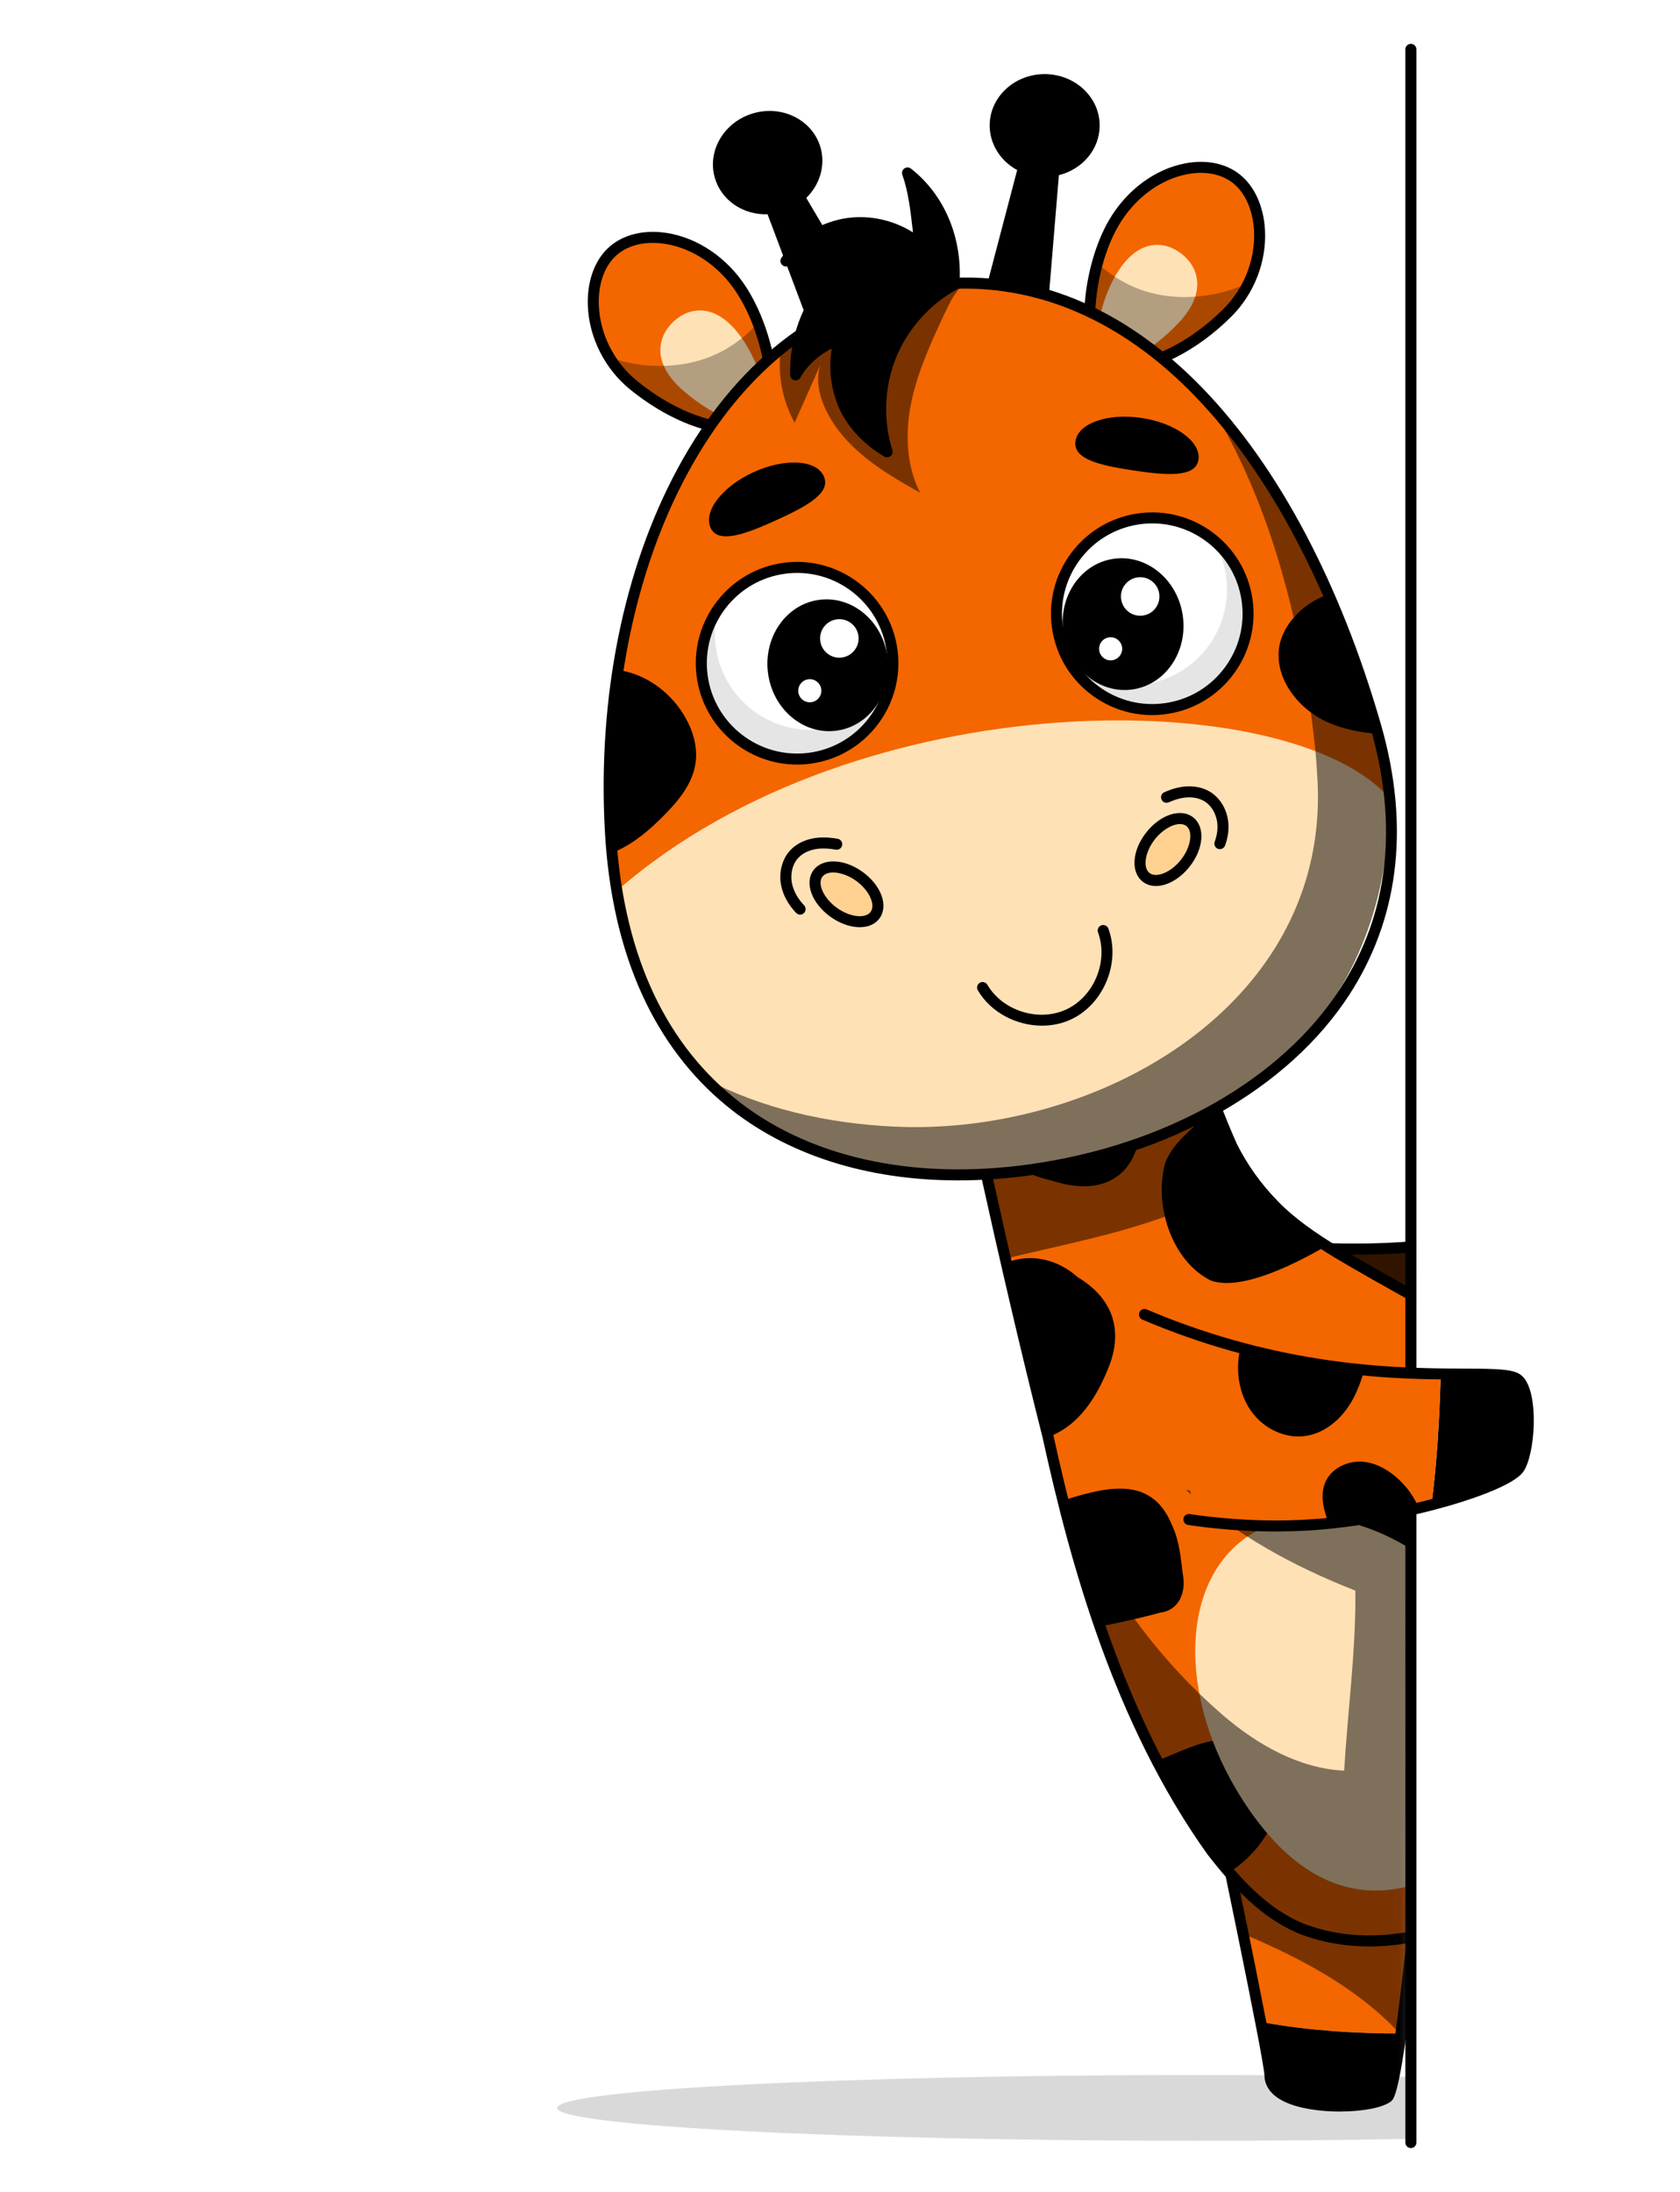 <svg xmlns="http://www.w3.org/2000/svg" width="230" height="300" viewBox="0 0 230 300" fill="none"><rect width="230" height="300" fill="white"></rect><path opacity="0.15" d="M163.8 284C115.46 284 76.273 286.013 76.273 288.5C76.273 290.987 115.46 293 163.8 293C174.096 293 183.977 292.907 193.152 292.74L193.273 284.262C184.064 284.092 174.141 284 163.8 284Z" fill="black"></path><mask id="mask0_2388_5197" style="mask-type:luminance" maskUnits="userSpaceOnUse" x="75" y="7" width="119" height="285"><path d="M192.9 288.882L193.157 95.062L170.824 49.11C170.824 49.11 182.375 29.856 172.364 20.872C162.353 11.887 151.828 22.412 151.828 22.412C151.828 22.412 155.678 9.062 147.464 7.265C139.249 5.469 132.318 15.48 132.318 15.48L119.739 19.845C119.739 19.845 105.364 5.212 96.378 13.683C87.393 22.155 95.864 29.599 95.864 29.599C95.864 29.599 76.354 22.924 75.071 37.3C73.789 51.676 90.218 59.89 90.218 59.89C90.218 59.89 66.343 89.927 79.179 128.947C92.014 167.967 130.519 164.117 130.519 164.117C130.519 164.117 153.365 250.885 160.297 255.764C167.229 260.642 166.767 279.702 170.95 286.826C175.698 294.913 192.898 288.88 192.898 288.88L192.9 288.882Z" fill="white"></path></mask><g mask="url(#mask0_2388_5197)"><path d="M192.682 271.83C192.587 272.936 192.481 274.072 192.364 275.201C192.254 276.257 192.136 277.309 192.008 278.326C185.634 278.335 179.291 277.938 173.061 276.825C172.798 275.296 172.455 273.573 172.003 271.675C171.267 268.58 164.603 237.833 164.603 237.833C164.603 237.833 195.832 234.182 195.837 234.184C195.99 234.313 193.122 266.728 192.682 271.83Z" fill="#F46600"></path><g style="mix-blend-mode:overlay" opacity="0.5"><path d="M191.63 278.326C191.756 278.326 191.881 278.326 192.006 278.326C192.133 277.309 192.252 276.257 192.362 275.201C192.479 274.072 192.585 272.934 192.68 271.83C193.118 266.728 195.988 234.313 195.835 234.184C195.83 234.182 164.601 237.833 164.601 237.833C164.601 237.833 168.278 254.798 170.47 264.793C178.324 268.116 186.011 272.241 191.63 278.326Z" fill="black"></path></g><path d="M192.133 195.773C192.133 195.773 200.261 194.777 209.679 190.977C210.834 190.512 212.007 190.007 213.186 189.452C213.294 189.402 213.406 189.35 213.512 189.299C213.833 189.145 214.155 188.99 214.477 188.83C214.656 188.746 214.831 188.655 215.008 188.569C216.96 187.597 218.906 186.547 220.78 185.461C222.046 184.725 223.281 183.973 224.464 183.222C224.769 183.03 225.069 182.837 225.363 182.643C225.851 182.328 226.328 182.012 226.794 181.697C226.783 181.65 226.77 181.604 226.762 181.557C226.678 181.19 226.593 180.825 226.505 180.458C226.416 180.091 226.328 179.726 226.237 179.361C226.187 179.162 226.138 178.959 226.086 178.758C226.034 178.557 225.984 178.354 225.933 178.158C225.917 178.093 225.9 178.026 225.881 177.963C225.866 177.909 225.853 177.855 225.838 177.801C225.784 177.592 225.73 177.387 225.673 177.18C225.479 176.454 225.28 175.733 225.077 175.011C224.974 174.651 224.87 174.29 224.764 173.932C224.659 173.573 224.553 173.212 224.447 172.854C224.155 171.882 223.86 170.915 223.555 169.949C223.495 169.757 223.434 169.567 223.374 169.379C223.311 169.181 223.248 168.98 223.184 168.783C223.119 168.585 223.054 168.388 222.991 168.189C222.862 167.792 222.732 167.397 222.603 167.002C222.568 166.896 222.534 166.792 222.499 166.684C222.238 165.894 221.97 165.101 221.702 164.311C221.618 164.343 221.534 164.374 221.45 164.404C221.098 164.529 220.741 164.654 220.376 164.782C220.009 164.911 219.636 165.037 219.256 165.168C218.962 165.266 218.662 165.369 218.357 165.471C217.897 165.622 217.427 165.777 216.943 165.931C216.712 166.002 216.483 166.075 216.25 166.149C215.887 166.261 215.518 166.373 215.144 166.49C214.956 166.544 214.768 166.6 214.576 166.658C214.386 166.715 214.196 166.771 214.002 166.829C213.952 166.846 213.898 166.861 213.849 166.874C213.512 166.972 213.173 167.069 212.827 167.166C212.628 167.222 212.43 167.278 212.227 167.33C212.043 167.38 211.86 167.432 211.674 167.479C211.311 167.578 210.944 167.673 210.571 167.771C210.508 167.788 210.441 167.805 210.372 167.82C210.16 167.874 209.949 167.926 209.737 167.982C209.545 168.028 209.35 168.075 209.158 168.123C208.636 168.248 208.104 168.375 207.562 168.496C207.487 168.513 207.409 168.533 207.329 168.548C207.256 168.565 207.182 168.583 207.109 168.598C206.915 168.641 206.716 168.684 206.519 168.727C206.252 168.783 205.984 168.842 205.71 168.898C205.492 168.943 205.271 168.986 205.049 169.03C204.349 169.17 203.639 169.304 202.913 169.431C202.674 169.472 202.43 169.515 202.186 169.559C201.903 169.604 201.62 169.651 201.335 169.699C201.125 169.734 200.916 169.766 200.7 169.796C200.3 169.859 199.901 169.919 199.493 169.975H199.491C198.879 170.062 198.264 170.144 197.638 170.222C197.376 170.254 197.113 170.286 196.847 170.314C196.843 170.317 196.837 170.319 196.832 170.319C196.31 170.375 195.783 170.433 195.252 170.485C195.09 170.5 194.926 170.517 194.759 170.53C194.381 170.567 193.999 170.599 193.617 170.632C193.068 170.679 192.516 170.716 191.954 170.753C191.393 170.79 190.829 170.82 190.255 170.848C189.972 170.861 189.685 170.876 189.397 170.887C189.11 170.9 188.821 170.91 188.527 170.917C188.506 170.919 188.484 170.917 188.46 170.919C187.607 170.943 186.748 170.96 185.875 170.962C185.593 170.962 185.308 170.962 185.025 170.962C185.003 170.962 184.981 170.962 184.958 170.962C184.662 170.96 184.364 170.958 184.066 170.956C183.129 170.943 182.179 170.915 181.213 170.874C180.928 170.863 180.639 170.85 180.352 170.835C179.751 170.807 179.149 170.77 178.536 170.729C177.549 170.662 176.547 170.582 175.532 170.483C175.528 170.483 175.523 170.479 175.521 170.479L192.133 195.773Z" fill="#F46600"></path><g style="mix-blend-mode:overlay" opacity="0.8"><path d="M231.707 161.307C230.297 161.002 226.915 162.449 221.702 164.313C221.961 165.077 222.218 165.844 222.473 166.613C222.218 165.846 221.959 165.08 221.7 164.313C221.616 164.345 221.532 164.376 221.448 164.406C221.096 164.531 220.739 164.656 220.374 164.784C220.007 164.913 219.634 165.039 219.254 165.17C218.96 165.268 218.66 165.371 218.355 165.473C217.895 165.624 217.425 165.779 216.941 165.933C216.71 166.004 216.481 166.077 216.248 166.151C215.885 166.263 215.516 166.375 215.142 166.492C214.954 166.546 214.766 166.602 214.574 166.66C214.384 166.717 214.194 166.773 214 166.831C213.95 166.848 213.896 166.863 213.846 166.876C213.509 166.974 213.17 167.071 212.825 167.168C212.626 167.224 212.428 167.28 212.225 167.332C212.041 167.382 211.858 167.433 211.672 167.481C211.309 167.58 210.942 167.675 210.568 167.773C210.506 167.79 210.439 167.807 210.37 167.822C210.158 167.876 209.946 167.928 209.735 167.984C209.543 168.03 209.348 168.077 209.156 168.125C208.634 168.25 208.102 168.377 207.56 168.498C207.485 168.515 207.407 168.535 207.327 168.55C207.254 168.567 207.18 168.585 207.107 168.6C206.912 168.643 206.714 168.686 206.517 168.729C206.25 168.785 205.982 168.844 205.708 168.9C205.489 168.945 205.269 168.988 205.047 169.032C204.347 169.172 203.637 169.306 202.911 169.433C202.671 169.474 202.427 169.517 202.183 169.561C201.9 169.606 201.618 169.653 201.333 169.701C201.123 169.736 200.914 169.768 200.698 169.798C200.298 169.861 199.899 169.921 199.491 169.977H199.488C198.877 170.064 198.262 170.146 197.636 170.224C197.374 170.256 197.111 170.288 196.845 170.316C196.841 170.319 196.834 170.321 196.83 170.321C196.308 170.377 195.781 170.435 195.249 170.487C195.087 170.502 194.923 170.519 194.757 170.532C194.379 170.569 193.997 170.601 193.615 170.634C193.066 170.681 192.513 170.718 191.952 170.755C191.391 170.792 190.827 170.822 190.253 170.85C189.97 170.863 189.682 170.878 189.395 170.889C189.108 170.902 188.819 170.912 188.525 170.919C188.503 170.921 188.482 170.919 188.458 170.921C187.605 170.945 186.746 170.962 185.873 170.964C185.59 170.964 185.305 170.964 185.022 170.964C185.001 170.964 184.979 170.964 184.956 170.964C184.66 170.962 184.362 170.96 184.064 170.958C183.126 170.945 182.176 170.917 181.211 170.876C180.926 170.865 180.637 170.852 180.349 170.837C179.749 170.809 179.147 170.772 178.533 170.731C177.547 170.664 176.545 170.584 175.53 170.485C175.525 170.485 175.521 170.481 175.519 170.481L192.131 195.775C192.131 195.775 200.259 194.779 209.677 190.979C210.832 190.514 212.004 190.009 213.183 189.454C213.291 189.404 213.404 189.352 213.509 189.301C213.831 189.147 214.153 188.992 214.475 188.832C214.654 188.748 214.829 188.657 215.006 188.571C216.958 187.599 218.904 186.549 220.778 185.463C222.043 184.727 223.279 183.975 224.462 183.224C224.767 183.032 225.067 182.839 225.36 182.645C225.848 182.33 226.326 182.014 226.792 181.699C226.788 181.675 226.781 181.654 226.777 181.63C226.781 181.654 226.788 181.675 226.794 181.699C232.283 177.983 236.196 174.448 236.22 172.772C236.248 170.666 234.313 161.877 231.705 161.311L231.707 161.307Z" fill="black"></path></g><path d="M192.136 196.524C191.883 196.524 191.645 196.399 191.505 196.183L174.893 170.891C174.735 170.651 174.726 170.34 174.873 170.094C175.02 169.846 175.296 169.703 175.581 169.725C175.607 169.725 175.633 169.731 175.661 169.736C176.637 169.828 177.622 169.908 178.592 169.975C179.224 170.019 179.812 170.053 180.393 170.079C180.68 170.094 180.965 170.107 181.243 170.116C182.185 170.157 183.137 170.185 184.079 170.196C184.377 170.2 184.67 170.202 184.962 170.202C184.973 170.202 184.984 170.202 184.994 170.202C185.012 170.202 185.029 170.202 185.044 170.202C185.314 170.204 185.593 170.204 185.871 170.202C186.713 170.2 187.577 170.185 188.441 170.159C188.445 170.159 188.462 170.159 188.471 170.159C188.484 170.159 188.497 170.159 188.51 170.157C188.799 170.148 189.084 170.139 189.369 170.126C189.659 170.116 189.942 170.103 190.222 170.09C190.792 170.064 191.352 170.031 191.909 169.995C192.466 169.958 193.014 169.921 193.559 169.876C194.116 169.831 194.66 169.781 195.178 169.729C195.703 169.679 196.215 169.625 196.722 169.567C196.737 169.565 196.755 169.563 196.772 169.561C197.031 169.533 197.29 169.502 197.545 169.47C198.137 169.397 198.743 169.317 199.355 169.232C199.367 169.23 199.378 169.228 199.391 169.226C199.797 169.17 200.195 169.109 200.592 169.049C200.803 169.016 201.011 168.984 201.216 168.952C201.503 168.906 201.784 168.859 202.062 168.811C202.309 168.77 202.548 168.729 202.786 168.688C203.542 168.554 204.235 168.423 204.904 168.289C205.127 168.243 205.347 168.2 205.567 168.157C205.828 168.101 206.101 168.043 206.368 167.986L206.617 167.932C206.727 167.909 206.837 167.885 206.945 167.861C207.027 167.844 207.087 167.831 207.148 167.816C207.174 167.809 207.2 167.805 207.226 167.801H207.232C207.284 167.788 207.336 167.777 207.385 167.764C207.938 167.639 208.465 167.516 208.983 167.388C209.001 167.384 209.018 167.38 209.037 167.377C209.212 167.334 209.387 167.291 209.56 167.248L210.193 167.088C210.268 167.071 210.324 167.056 210.378 167.043C210.946 166.896 211.495 166.751 212.035 166.604C212.235 166.55 212.432 166.496 212.624 166.44C212.972 166.343 213.311 166.246 213.646 166.151C213.695 166.138 213.741 166.125 213.782 166.112L214.93 165.771C215.304 165.658 215.669 165.546 216.027 165.432L216.723 165.211C217.144 165.078 217.558 164.941 217.962 164.808L218.128 164.754C218.431 164.654 218.729 164.553 219.018 164.453C219.396 164.324 219.77 164.196 220.137 164.069C220.497 163.944 220.854 163.819 221.201 163.693C221.29 163.663 221.368 163.635 221.448 163.605C221.754 163.497 222.044 163.393 222.326 163.289C222.614 163.186 222.894 163.084 223.162 162.985C223.283 162.942 223.4 162.899 223.516 162.855C223.603 162.823 223.7 162.786 223.797 162.752L225.643 162.074C225.825 162.007 226.002 161.942 226.177 161.879C226.425 161.791 226.663 161.704 226.896 161.622L227.235 161.504C227.587 161.383 227.908 161.273 228.217 161.173C228.414 161.108 228.612 161.046 228.802 160.99C228.874 160.968 228.958 160.942 229.038 160.921L229.178 160.882C229.219 160.871 229.26 160.858 229.301 160.847C229.489 160.795 229.675 160.748 229.848 160.707C229.908 160.692 229.96 160.681 230.007 160.67L230.128 160.644C230.21 160.627 230.284 160.612 230.355 160.601C230.614 160.553 230.856 160.523 231.079 160.512C231.154 160.51 231.215 160.508 231.292 160.508C231.325 160.508 231.361 160.508 231.398 160.51C231.439 160.51 231.48 160.512 231.521 160.517C231.571 160.521 231.618 160.525 231.666 160.532C231.726 160.538 231.808 160.549 231.899 160.573C231.979 160.59 232.083 160.62 232.191 160.661C232.195 160.664 232.219 160.672 232.225 160.674C232.262 160.689 232.301 160.705 232.337 160.722C235.307 162.059 237.74 170.301 236.952 172.977C236.3 175.182 231.489 179.17 227.205 182.166C226.412 182.719 225.615 183.258 224.838 183.766C223.641 184.55 222.398 185.323 221.145 186.068C219.221 187.208 217.273 188.273 215.356 189.234C214.853 189.486 214.343 189.735 213.844 189.972C213.736 190.024 213.62 190.078 213.507 190.13C212.387 190.657 211.195 191.177 209.968 191.67C200.566 195.464 192.315 196.505 192.231 196.513C192.2 196.518 192.17 196.52 192.138 196.52L192.136 196.524ZM177.011 171.37L192.503 194.956C194.342 194.682 201.445 193.486 209.398 190.275C210.596 189.793 211.763 189.283 212.864 188.765C212.976 188.713 213.082 188.664 213.188 188.614C213.678 188.381 214.177 188.137 214.671 187.888C216.559 186.945 218.474 185.895 220.368 184.774C221.603 184.042 222.825 183.278 224.006 182.507C224.771 182.006 225.555 181.477 226.334 180.933C232.126 176.884 235.145 173.75 235.501 172.554C236.162 170.31 233.802 163.041 231.72 162.104L231.649 162.074C231.614 162.061 231.582 162.05 231.547 162.041C231.517 162.035 231.506 162.033 231.495 162.033C231.484 162.033 231.474 162.03 231.461 162.028C231.446 162.026 231.428 162.024 231.413 162.024C231.402 162.024 231.389 162.024 231.379 162.022C231.359 162.022 231.351 162.022 231.333 162.022C231.314 162.022 231.294 162.022 231.275 162.022C231.223 162.022 231.189 162.022 231.148 162.026C230.992 162.033 230.815 162.056 230.621 162.093C230.612 162.093 230.603 162.095 230.595 162.097C230.545 162.106 230.495 162.115 230.446 162.126L230.316 162.154C230.316 162.154 230.297 162.158 230.286 162.16C230.262 162.164 230.238 162.171 230.215 162.177L230.189 162.184C230.025 162.221 229.858 162.266 229.686 162.311L229.45 162.378C229.381 162.398 229.31 162.419 229.237 162.441C229.049 162.497 228.867 162.553 228.682 162.614C228.375 162.711 228.064 162.819 227.734 162.933L227.397 163.052C227.163 163.134 226.93 163.216 226.686 163.305C226.514 163.367 226.339 163.43 226.159 163.497L224.311 164.175C224.22 164.207 224.127 164.242 224.034 164.276C223.909 164.322 223.795 164.363 223.68 164.406C223.408 164.505 223.123 164.609 222.836 164.713C222.555 164.816 222.259 164.92 221.959 165.028C221.879 165.058 221.787 165.091 221.696 165.123C221.355 165.246 220.996 165.371 220.629 165.499C220.258 165.626 219.884 165.756 219.502 165.885C219.204 165.987 218.902 166.088 218.595 166.19L218.429 166.244C218.018 166.378 217.602 166.516 217.174 166.652L216.477 166.872C216.116 166.987 215.74 167.103 215.36 167.215L214.216 167.557C214.172 167.57 214.11 167.589 214.049 167.604C213.719 167.699 213.378 167.796 213.032 167.894C212.834 167.95 212.631 168.006 212.425 168.062C211.881 168.211 211.326 168.36 210.761 168.505C210.698 168.522 210.62 168.541 210.54 168.559L209.923 168.714C209.726 168.764 209.534 168.811 209.337 168.859C209.32 168.863 209.303 168.867 209.284 168.87C208.774 168.993 208.256 169.114 207.729 169.235C207.679 169.248 207.614 169.261 207.547 169.276L207.491 169.289C207.48 169.291 207.467 169.293 207.457 169.295C207.39 169.31 207.321 169.325 207.254 169.34C207.163 169.362 207.049 169.386 206.934 169.412L206.681 169.468C206.405 169.526 206.137 169.582 205.867 169.641C205.638 169.686 205.418 169.731 205.198 169.774C204.516 169.913 203.812 170.044 203.043 170.18C202.799 170.224 202.553 170.267 202.306 170.308C202.026 170.355 201.741 170.403 201.453 170.45C201.244 170.485 201.03 170.517 200.814 170.55C200.423 170.61 200.033 170.669 199.631 170.725C199.62 170.727 199.607 170.729 199.594 170.731C198.961 170.82 198.333 170.904 197.728 170.977C197.478 171.01 197.221 171.04 196.964 171.068C196.949 171.07 196.934 171.072 196.919 171.074C196.392 171.135 195.861 171.191 195.323 171.243C194.8 171.297 194.245 171.347 193.68 171.392C193.129 171.437 192.572 171.476 192.006 171.513C191.44 171.55 190.872 171.582 190.294 171.608C190.009 171.621 189.719 171.636 189.426 171.647C189.145 171.658 188.86 171.668 188.573 171.677C188.547 171.677 188.519 171.679 188.493 171.679C187.607 171.705 186.728 171.72 185.878 171.722C185.597 171.725 185.308 171.725 185.018 171.722C184.992 171.722 184.964 171.722 184.934 171.722C184.642 171.722 184.349 171.72 184.053 171.714C183.101 171.701 182.133 171.673 181.181 171.632C180.898 171.621 180.604 171.61 180.313 171.593C179.728 171.565 179.129 171.53 178.488 171.487C177.998 171.455 177.506 171.416 177.011 171.377V171.37ZM185.038 170.211C185.038 170.211 185.038 170.211 185.04 170.211C185.04 170.211 185.04 170.211 185.038 170.211ZM188.452 170.165C188.452 170.165 188.443 170.165 188.439 170.165C188.443 170.165 188.447 170.165 188.452 170.165Z" fill="black"></path><path d="M173.061 276.825C173.66 280.309 173.834 282.794 173.865 284.081C173.873 284.526 173.99 284.93 174.191 285.293C174.901 286.58 176.702 287.388 178.853 287.824C178.948 287.843 179.045 287.863 179.14 287.88C180.941 288.217 182.956 288.303 184.774 288.204C184.832 288.199 184.891 288.197 184.949 288.193C187.063 288.063 188.886 287.686 189.756 287.159C189.834 287.113 189.901 287.066 189.963 287.016C190.756 286.39 191.457 282.688 192.004 278.324C185.629 278.335 179.287 277.935 173.057 276.823L173.061 276.825Z" fill="black"></path><path d="M183.435 289.001C180.719 289.001 177.845 288.595 175.908 287.681C173.64 286.615 173.135 285.144 173.111 284.099C173.059 281.859 166.419 250.054 163.867 237.989C163.823 237.788 163.867 237.577 163.983 237.406C164.1 237.235 164.281 237.121 164.484 237.089L194.649 232.202C196.351 231.927 196.355 231.925 196.621 232.158C196.912 232.411 196.906 232.733 196.899 233.141C196.856 235.484 195.837 248.374 194.517 261.385C191.982 286.386 190.9 287.241 190.438 287.606C189.322 288.487 186.478 288.996 183.44 288.996L183.435 289.001ZM165.503 238.453C166.78 244.491 174.556 281.404 174.618 284.066C174.64 284.969 175.29 285.727 176.549 286.319C180.423 288.141 187.94 287.556 189.458 286.459C190.065 285.5 191.356 277.931 193.192 259.472C194.349 247.841 195.243 236.659 195.375 233.616C190.844 234.348 169.835 237.751 165.503 238.453Z" fill="black"></path><path d="M216.854 253.673C207.107 260.964 194.882 267.196 182.42 264.223C165.568 260.204 158.256 242.701 152.484 228.12C147.645 215.893 144.497 203.156 141.646 190.346C134.967 160.314 128.744 130.189 122.099 100.148C132.577 99.152 142.78 96.39 153.208 95.028C156.082 110.215 158.637 125.565 162.839 140.468C165.244 149.143 167.831 158.301 174.335 164.866C176.136 166.889 178.404 168.163 180.84 169.602C181.196 169.822 181.641 170.109 181.941 170.329C181.885 170.345 181.747 170.524 181.602 170.554C191.09 176.108 201.449 180.153 210.454 186.578C210.478 186.545 210.495 186.513 210.512 186.48C218.452 193.205 226.183 200.398 232.091 209.008C238.11 217.776 235.296 231.119 230.191 239.455C226.837 244.934 222.154 249.708 216.854 253.673Z" fill="#F46600"></path><path d="M181.384 169.947C182.17 170.472 181.915 170.321 181.913 170.325C178.058 172.599 170.148 176.81 165.778 175.266C160.323 172.573 157.9 164.693 159.552 159.078C160.792 155.915 164.026 154.071 166.19 151.421C169.075 159.154 173.884 166.263 181.384 169.947Z" fill="black"></path><path d="M151.821 187.018C150.213 191.125 147.703 195.207 143.415 196.699C142.177 188.659 139.612 180.853 137.215 173.094C140.666 171.381 144.626 172.191 147.574 174.825C152.238 177.629 153.815 181.904 151.824 187.02L151.821 187.018Z" fill="black"></path><path d="M193.636 217.718C204.215 223.378 208.04 201.273 195.15 201.195C192.17 201.215 190.145 202.742 188.287 205.093C183.126 210.876 188.037 215.234 193.636 217.716V217.718Z" fill="black"></path><path d="M160.461 208.756C161.478 210.907 161.64 213.215 161.938 215.515C162.407 217.869 161.439 220.417 158.824 220.715C155.939 221.527 152.987 222.132 150.044 222.715C148.07 217.053 146.252 211.393 145.052 205.497C150.835 203.737 157.529 201.521 160.461 208.756Z" fill="black"></path><path d="M144.108 161.618C156.777 165.71 159.228 151.995 152.217 144.098C150.789 141.751 147.623 140.841 145.663 143.081C142.404 146.048 139.485 149.337 137.399 153.209C133.976 157.984 140.212 160.763 144.108 161.618Z" fill="black"></path><path d="M173.945 242.5C176.823 247.711 172.545 253.641 168.11 256.366C164.441 251.518 161.286 246.35 158.315 241.058C164.448 238.563 169.678 235.354 173.947 242.502L173.945 242.5Z" fill="black"></path><path d="M170.98 247.648C180.656 261.664 191.775 260.703 201.283 254.138C210.791 247.573 215.088 237.89 205.412 223.874C195.735 209.859 180.183 203.819 170.675 210.384C161.167 216.949 161.303 233.633 170.982 247.648H170.98Z" fill="#FFE1B6"></path><g style="mix-blend-mode:overlay" opacity="0.5"><path d="M171.062 160.854C170.379 159.884 169.745 158.875 169.155 157.837C166.186 152.466 164.469 146.357 162.837 140.468C158.637 125.565 156.082 110.215 153.206 95.028C142.778 96.39 132.575 99.152 122.097 100.148C127.409 124.164 132.456 148.231 137.677 172.264C148.433 169.625 158.803 168.014 168.969 162.141C169.671 161.715 170.366 161.285 171.057 160.854H171.062Z" fill="black"></path></g><g style="mix-blend-mode:overlay" opacity="0.5"><path d="M234.125 212.975C234.145 212.962 234.162 212.952 234.182 212.939C234.05 212.662 233.918 212.39 233.784 212.118C233.322 211.034 232.765 209.991 232.089 209.008C232.063 208.969 232.033 208.931 232.007 208.892C231.897 208.717 231.785 208.542 231.668 208.367C230.392 206.553 229.034 204.817 227.613 203.132C227.315 202.776 227.012 202.422 226.71 202.07C226.682 202.037 226.654 202.003 226.624 201.971C223.724 198.619 220.579 195.477 217.312 192.467C213.583 193.76 209.856 195.03 206.12 196.226C191.885 200.787 177.521 204.286 162.379 203.953C169.153 210.064 177.084 214.381 185.549 217.7C185.554 218.031 185.558 218.361 185.558 218.698C185.558 226.582 184.485 234.465 184.023 242.349C177.86 242.044 172.163 238.816 167.462 234.786C156.399 225.239 148.723 213.133 143.87 199.958C144.315 201.789 144.767 203.618 145.242 205.441C145.177 205.46 145.112 205.48 145.049 205.499C146.252 211.395 148.068 217.055 150.042 222.717C150.174 222.691 150.305 222.665 150.435 222.639C151.083 224.477 151.761 226.306 152.48 228.122C156.034 237.101 160.172 247.184 166.762 254.548C167.203 255.159 167.65 255.766 168.106 256.368C168.185 256.319 168.265 256.267 168.345 256.215C172.159 259.994 176.748 262.873 182.416 264.225C194.88 267.198 207.102 260.966 216.85 253.676C222.149 249.713 226.833 244.936 230.187 239.457C234.57 232.301 237.257 221.454 234.121 212.978L234.125 212.975Z" fill="black"></path></g><path d="M187.482 266.402C184.146 266.402 180.915 265.834 177.935 264.691C172.578 262.506 168.583 258.012 165.38 253.902C165.374 253.894 165.367 253.885 165.361 253.879C152.458 235.847 146.494 213.88 142.737 196.758C136.673 172.765 131.48 148.138 126.459 124.321C124.788 116.396 123.06 108.203 121.324 100.144C121.276 99.925 121.328 99.699 121.464 99.524C121.6 99.349 121.808 99.241 122.03 99.232C128.159 98.98 134.278 97.744 140.195 96.55C144.41 95.699 148.768 94.82 153.124 94.293C153.514 94.246 153.875 94.507 153.953 94.892C154.855 99.358 155.7 103.942 156.514 108.376C159.492 124.57 162.573 141.314 169.304 156.507C169.306 156.513 169.311 156.519 169.313 156.526C170.738 159.385 172.61 162.011 174.875 164.337C174.888 164.352 174.903 164.367 174.916 164.382C177.283 166.814 180.062 168.725 183.507 170.841C186.767 172.778 190.164 174.679 193.451 176.519C201.516 181.032 209.856 185.701 217.267 191.478C229.232 200.178 235.849 211.224 235.894 222.581C235.942 234.044 229.316 245.273 217.241 254.205C211.266 258.753 205.105 262.134 198.931 264.257C195.116 265.689 191.229 266.406 187.48 266.406L187.482 266.402ZM166.579 252.989C169.658 256.939 173.48 261.247 178.49 263.29C184.452 265.572 191.524 265.417 198.389 262.845C198.402 262.84 198.415 262.834 198.428 262.83C204.455 260.761 210.48 257.453 216.334 252.995C216.336 252.993 216.34 252.991 216.343 252.989C228.025 244.351 234.432 233.553 234.389 222.581C234.344 211.714 227.945 201.096 216.373 192.685C216.366 192.68 216.36 192.674 216.353 192.67C209.031 186.96 200.739 182.319 192.719 177.829C189.425 175.985 186.018 174.081 182.731 172.128C179.853 170.36 176.56 168.239 173.798 165.386C173.785 165.373 173.772 165.358 173.759 165.343C171.39 162.905 169.434 160.147 167.944 157.146C167.931 157.12 167.92 157.094 167.909 157.066C161.122 141.723 158.028 124.907 155.037 108.643C154.264 104.443 153.467 100.109 152.618 95.872C148.55 96.399 144.46 97.224 140.5 98.023C134.81 99.172 128.936 100.357 122.991 100.69C124.665 108.473 126.329 116.364 127.94 124.006C132.959 147.808 138.148 172.42 144.209 196.408C147.939 213.409 153.847 235.179 166.583 252.985L166.579 252.989Z" fill="black"></path><path d="M121.333 47.097L109.421 26.941C111.356 25.351 112.298 22.84 111.62 20.425C110.682 17.087 107.001 15.199 103.399 16.212C99.797 17.225 97.637 20.752 98.575 24.09C99.408 27.057 102.405 28.876 105.59 28.534L114.248 51.546L121.333 47.097Z" fill="black"></path><path d="M114.25 52.3C114.168 52.3 114.088 52.287 114.008 52.261C113.794 52.188 113.623 52.023 113.544 51.812L105.083 29.327C101.712 29.437 98.719 27.394 97.849 24.295C96.799 20.562 99.198 16.61 103.196 15.487C107.195 14.364 111.298 16.489 112.345 20.223C113.023 22.637 112.254 25.265 110.384 27.09L121.983 46.715C122.19 47.067 122.08 47.521 121.734 47.737L114.651 52.185C114.53 52.261 114.39 52.3 114.25 52.3ZM105.593 27.781C105.904 27.781 106.186 27.973 106.299 28.269L114.632 50.417L120.313 46.849L108.776 27.325C108.586 27.006 108.659 26.595 108.946 26.358C110.704 24.915 111.468 22.665 110.896 20.629C110.071 17.696 106.802 16.04 103.606 16.936C100.41 17.834 98.48 20.95 99.304 23.883C100.026 26.451 102.638 28.09 105.515 27.781C105.543 27.779 105.569 27.776 105.595 27.776L105.593 27.781Z" fill="black"></path><path d="M86.689 52.68C93.772 58.476 101.857 60.15 104.744 57.204C106.726 55.181 105.366 44.986 100.967 38.909C96.093 32.175 87.637 30.763 83.694 34.566C79.751 38.369 80.36 47.499 86.689 52.68Z" fill="#F46600"></path><path d="M93.429 53.364C98.104 57.467 103.133 59.093 104.707 57.48C105.789 56.373 104.327 49.965 101.272 45.884C97.886 41.362 94.316 42.001 92.15 44.066C89.984 46.132 89.252 49.697 93.429 53.364Z" fill="#FFE1B6"></path><g style="mix-blend-mode:overlay" opacity="0.3"><path d="M83.4 48.901C84.242 50.281 85.335 51.572 86.689 52.68C93.772 58.476 101.857 60.149 104.744 57.204C106.219 55.699 105.843 49.68 103.746 44.193C100.14 48.268 94.986 50.585 88.274 49.987C86.661 49.838 85.031 49.462 83.4 48.901Z" fill="black"></path></g><path d="M100.501 59.394C96.439 59.394 91.016 57.195 86.212 53.263C82.798 50.468 80.653 46.216 80.479 41.886C80.347 38.664 81.329 35.799 83.171 34.022C84.938 32.318 87.52 31.523 90.451 31.782C94.662 32.156 98.821 34.654 101.58 38.464C106.119 44.737 107.663 55.301 105.286 57.729C104.182 58.856 102.509 59.392 100.503 59.392L100.501 59.394ZM89.375 33.242C87.285 33.242 85.478 33.89 84.216 35.106C82.683 36.585 81.869 39.034 81.984 41.824C82.144 45.728 84.081 49.568 87.166 52.094C94.206 57.856 101.796 59.132 104.204 56.675C105.774 55.07 104.761 45.437 100.354 39.349C97.849 35.887 94.096 33.62 90.312 33.285C89.993 33.257 89.68 33.242 89.373 33.242H89.375Z" fill="black"></path><path d="M134.196 45.515L140.141 22.868C137.846 21.868 136.252 19.711 136.246 17.204C136.235 13.735 139.258 10.915 143 10.902C146.742 10.891 149.783 13.692 149.794 17.16C149.805 20.242 147.416 22.812 144.259 23.354L142.225 47.856L134.194 45.515H134.196Z" fill="black"></path><path d="M142.227 48.609C142.156 48.609 142.085 48.598 142.015 48.579L133.985 46.238C133.592 46.123 133.363 45.718 133.466 45.322L139.256 23.274C136.958 22.03 135.501 19.711 135.492 17.203C135.485 15.314 136.271 13.539 137.701 12.202C139.115 10.883 140.996 10.15 142.998 10.144H143.024C147.164 10.144 150.537 13.284 150.549 17.154C150.56 20.374 148.245 23.157 144.967 23.971L142.979 47.914C142.959 48.138 142.84 48.343 142.655 48.473C142.527 48.559 142.378 48.605 142.227 48.605V48.609ZM135.112 44.996L141.551 46.873L143.51 23.291C143.538 22.948 143.795 22.669 144.134 22.611C146.986 22.121 149.051 19.829 149.042 17.162C149.034 14.122 146.334 11.656 143.026 11.656H143.004C141.385 11.66 139.869 12.247 138.731 13.308C137.61 14.353 136.995 15.735 137.001 17.201C137.008 19.318 138.36 21.27 140.443 22.177C140.785 22.326 140.966 22.699 140.871 23.06L135.112 44.996Z" fill="black"></path><path d="M168.056 42.785C161.575 49.248 153.691 51.706 150.53 49.056C148.358 47.236 148.716 36.959 152.497 30.478C156.689 23.3 164.966 21.067 169.261 24.464C173.556 27.863 173.845 37.008 168.054 42.785H168.056Z" fill="#F46600"></path><path d="M161.414 44.128C157.164 48.669 152.318 50.779 150.591 49.328C149.405 48.333 150.232 41.811 152.875 37.451C155.803 32.618 159.418 32.905 161.776 34.749C164.134 36.594 165.212 40.07 161.414 44.13V44.128Z" fill="#FFE1B6"></path><g style="mix-blend-mode:overlay" opacity="0.3"><path d="M170.958 38.701C170.254 40.157 169.295 41.547 168.056 42.785C161.575 49.248 153.691 51.706 150.53 49.056C148.915 47.702 148.699 41.675 150.247 36.008C154.236 39.71 159.591 41.513 166.212 40.26C167.803 39.954 169.388 39.42 170.956 38.703L170.958 38.701Z" fill="black"></path></g><path d="M153.966 50.87C152.398 50.87 151.046 50.473 150.046 49.633C147.442 47.449 147.943 36.784 151.847 30.098C154.218 26.036 158.114 23.142 162.266 22.358C165.154 21.812 167.805 22.352 169.729 23.874C171.738 25.461 172.994 28.219 173.18 31.439C173.429 35.764 171.712 40.206 168.587 43.321C163.819 48.076 158.127 50.872 153.966 50.872V50.87ZM164.417 23.658C163.815 23.658 163.189 23.719 162.547 23.84C158.818 24.544 155.305 27.167 153.149 30.858C149.36 37.347 149.295 47.035 151.016 48.477C153.653 50.687 161.083 48.676 167.525 42.252C170.349 39.435 171.9 35.425 171.677 31.523C171.517 28.735 170.468 26.377 168.797 25.055C167.633 24.135 166.119 23.658 164.419 23.658H164.417Z" fill="black"></path><path d="M190.486 113.36C184.014 110.699 177.188 108.689 170.172 107.294C141.031 101.586 109.192 106.19 84.46 121.913C84.18 120.242 83.953 118.508 83.787 116.716C83.696 115.763 83.625 114.794 83.571 113.805C83.154 106.283 83.519 98.828 84.623 91.702C87.454 73.422 95.145 57.305 106.895 47.786C110.771 44.646 115.09 42.224 119.821 40.679C120.009 40.621 120.201 40.561 120.391 40.498C122.371 39.885 124.423 39.425 126.541 39.131C128.431 38.868 130.294 38.736 132.123 38.734C153.551 38.697 170.82 56.09 181.878 81.354C184.327 86.953 186.474 92.939 188.294 99.208C188.413 99.621 188.527 100.033 188.635 100.442C189.857 104.996 190.443 109.302 190.486 113.36Z" fill="#F46600"></path><path d="M84.458 121.916C89.697 153.159 114.353 163.823 141.08 160.098C165.981 156.628 189.955 141.939 190.281 109.319C176.821 93.654 117.569 93.004 84.458 121.916Z" fill="#FFE1B6"></path><path d="M114.116 124.855C116.282 126.42 118.832 126.593 119.81 125.239C120.788 123.885 119.827 121.518 117.662 119.953C115.496 118.387 112.945 118.214 111.967 119.568C110.989 120.922 111.95 123.289 114.116 124.855Z" fill="#FFD291"></path><path d="M117.705 126.906C117.59 126.906 117.476 126.902 117.357 126.893C116.144 126.811 114.835 126.304 113.673 125.464C111.132 123.626 110.112 120.84 111.354 119.124C112.596 117.407 115.56 117.502 118.1 119.339C120.642 121.177 121.661 123.963 120.419 125.68C119.843 126.477 118.886 126.904 117.703 126.904L117.705 126.906ZM114.556 124.244C115.478 124.909 116.534 125.328 117.456 125.39C117.925 125.423 118.772 125.386 119.197 124.799C119.905 123.818 118.981 121.84 117.217 120.564C115.453 119.29 113.284 119.031 112.576 120.009C111.868 120.989 112.792 122.967 114.556 124.244Z" fill="black"></path><path d="M109.538 125.179C109.339 125.179 109.141 125.101 108.992 124.945C107.933 123.838 107.229 122.561 106.955 121.253C106.575 119.441 107.063 117.556 108.227 116.336C109.143 115.375 110.497 114.774 112.043 114.645C112.842 114.578 113.708 114.63 114.686 114.804C115.096 114.878 115.368 115.269 115.297 115.679C115.224 116.089 114.831 116.364 114.422 116.29C113.574 116.139 112.84 116.094 112.17 116.15C110.993 116.249 109.983 116.685 109.322 117.379C108.495 118.247 108.156 119.614 108.434 120.946C108.65 121.978 109.22 123.002 110.084 123.907C110.371 124.207 110.361 124.686 110.06 124.974C109.914 125.114 109.728 125.183 109.54 125.183L109.538 125.179Z" fill="black"></path><path d="M162.273 118.143C160.619 120.242 158.213 121.106 156.9 120.072C155.59 119.037 155.866 116.498 157.522 114.399C159.176 112.3 161.582 111.436 162.895 112.47C164.206 113.505 163.929 116.044 162.273 118.143Z" fill="#FFD291"></path><path d="M158.259 121.264C157.578 121.264 156.95 121.069 156.434 120.663C154.769 119.35 154.987 116.394 156.931 113.93C158.872 111.466 161.699 110.565 163.361 111.876C165.024 113.187 164.808 116.146 162.865 118.61C161.526 120.307 159.766 121.264 158.259 121.264ZM161.543 112.785C160.513 112.785 159.125 113.58 158.114 114.863C156.766 116.571 156.417 118.728 157.367 119.478C158.317 120.227 160.332 119.385 161.679 117.675C163.027 115.966 163.376 113.809 162.426 113.06C162.189 112.872 161.886 112.785 161.543 112.785Z" fill="black"></path><path d="M167.006 116.223C166.92 116.223 166.834 116.208 166.747 116.178C166.356 116.035 166.156 115.601 166.298 115.21C166.596 114.394 166.721 113.593 166.667 112.826C166.57 111.468 165.871 110.246 164.838 109.637C164.013 109.151 162.921 109.006 161.761 109.235C161.208 109.343 160.636 109.531 160.012 109.81C159.632 109.98 159.185 109.81 159.017 109.427C158.846 109.047 159.017 108.6 159.399 108.432C160.129 108.106 160.807 107.885 161.474 107.754C162.994 107.456 164.463 107.663 165.605 108.337C167.058 109.194 168.043 110.872 168.173 112.718C168.242 113.699 168.088 114.712 167.715 115.727C167.602 116.031 167.313 116.221 167.006 116.221V116.223Z" fill="black"></path><path d="M97.287 72.245C98.317 74.499 102.092 73.109 106.368 71.154C110.643 69.2 113.803 67.421 112.773 65.166C111.743 62.911 107.441 62.67 103.165 64.624C98.89 66.578 96.257 69.99 97.287 72.243V72.245Z" fill="black"></path><path d="M110.826 103.787C118.008 102.843 123.066 96.256 122.123 89.074C121.18 81.891 114.593 76.833 107.411 77.776C100.229 78.719 95.171 85.306 96.114 92.489C97.057 99.671 103.644 104.73 110.826 103.787Z" fill="white"></path><path d="M121.784 94.231C120.428 99.191 116.206 103.096 110.788 103.787C103.604 104.702 97.035 99.621 96.119 92.434C95.694 89.091 96.562 85.889 98.339 83.321C97.896 84.939 97.758 86.666 97.985 88.435C98.901 95.619 105.467 100.703 112.654 99.787C116.5 99.297 119.743 97.189 121.784 94.233V94.231Z" fill="#E5E5E5"></path><path d="M114.473 100.013C118.996 99.437 122.151 94.958 121.521 90.009C120.89 85.06 116.713 81.516 112.19 82.092C107.667 82.668 104.512 87.147 105.142 92.096C105.772 97.045 109.95 100.589 114.473 100.013Z" fill="black"></path><path d="M112.295 87.713C112.479 89.158 113.798 90.18 115.243 89.994C116.688 89.81 117.709 88.491 117.523 87.046C117.34 85.601 116.02 84.58 114.576 84.766C113.131 84.949 112.11 86.269 112.295 87.713Z" fill="white"></path><path d="M109.296 94.738C109.406 95.604 110.199 96.218 111.065 96.107C111.93 95.997 112.544 95.205 112.434 94.339C112.323 93.473 111.531 92.859 110.665 92.97C109.799 93.08 109.186 93.872 109.296 94.738Z" fill="white"></path><path d="M164.072 62.935C163.698 65.384 159.686 65.082 155.039 64.369C150.392 63.659 146.868 62.81 147.241 60.361C147.615 57.912 151.688 56.502 156.335 57.212C160.982 57.923 164.445 60.484 164.072 62.935Z" fill="black"></path><path d="M167.025 93.272C172.147 88.15 172.147 79.844 167.025 74.722C161.903 69.6 153.598 69.6 148.476 74.722C143.354 79.844 143.354 88.15 148.476 93.272C153.598 98.394 161.903 98.394 167.025 93.272Z" fill="white"></path><path d="M146.522 90.782C149.183 95.181 154.313 97.783 159.712 96.967C166.875 95.883 171.8 89.199 170.716 82.036C170.213 78.706 168.499 75.86 166.089 73.877C166.957 75.311 167.561 76.937 167.829 78.7C168.913 85.863 163.985 92.546 156.825 93.63C152.992 94.211 149.295 93.069 146.522 90.784V90.782Z" fill="#E5E5E5"></path><path d="M155.105 94.353C159.614 93.671 162.663 89.12 161.917 84.187C161.171 79.254 156.912 75.808 152.404 76.49C147.896 77.172 144.846 81.723 145.592 86.656C146.338 91.589 150.597 95.035 155.105 94.353Z" fill="black"></path><path d="M153.484 81.971C153.668 83.416 154.987 84.437 156.432 84.252C157.876 84.068 158.898 82.749 158.712 81.304C158.529 79.859 157.209 78.838 155.765 79.023C154.32 79.207 153.298 80.526 153.484 81.971Z" fill="white"></path><path d="M150.483 88.998C150.593 89.864 151.385 90.478 152.251 90.367C153.117 90.257 153.73 89.465 153.62 88.599C153.51 87.733 152.718 87.12 151.852 87.23C150.986 87.34 150.372 88.132 150.483 88.998Z" fill="white"></path><path d="M109.117 104.646C102.243 104.646 96.26 99.524 95.368 92.529C94.4 84.943 99.786 77.985 107.372 77.017C114.96 76.05 121.918 81.436 122.883 89.022C123.85 96.608 118.465 103.569 110.879 104.534C110.287 104.609 109.698 104.646 109.115 104.646H109.117ZM96.866 92.339C97.728 99.1 103.928 103.899 110.691 103.039C117.452 102.178 122.253 95.976 121.391 89.214C120.529 82.453 114.325 77.654 107.566 78.514C100.805 79.376 96.007 85.578 96.869 92.339H96.866Z" fill="black"></path><path d="M157.721 97.872C154.782 97.872 151.932 96.939 149.522 95.164C146.539 92.965 144.592 89.737 144.037 86.074C142.892 78.512 148.114 71.429 155.674 70.286C163.238 69.142 170.319 74.363 171.461 81.924C172.606 89.486 167.384 96.57 159.824 97.712C159.12 97.818 158.418 97.872 157.719 97.872H157.721ZM157.76 71.636C157.147 71.636 156.527 71.681 155.903 71.776C152.638 72.271 149.761 74.007 147.803 76.663C145.844 79.322 145.037 82.582 145.531 85.848C146.026 89.113 147.762 91.989 150.418 93.948C153.076 95.907 156.337 96.712 159.602 96.22C162.867 95.725 165.743 93.989 167.702 91.333C169.66 88.674 170.468 85.414 169.973 82.148C169.047 76.033 163.763 71.636 157.76 71.636Z" fill="black"></path><path d="M95.223 104.434C94.819 107.268 92.876 109.619 90.857 111.647C88.907 113.61 86.765 115.457 84.221 116.545C84.076 116.605 83.934 116.664 83.789 116.718C83.7 115.765 83.627 114.796 83.573 113.809C83.154 106.287 83.519 98.833 84.625 91.706C85.311 91.803 85.985 91.963 86.641 92.181C89.652 93.183 92.213 95.393 93.796 98.146C94.886 100.044 95.536 102.268 95.225 104.437L95.223 104.434Z" fill="black"></path><path d="M188.635 100.444C186.193 100.251 183.798 99.796 181.582 98.77C177.572 96.911 174.327 92.609 175.178 88.27C175.776 85.239 178.672 82.377 181.878 81.358C184.329 86.957 186.476 92.942 188.292 99.213C188.411 99.625 188.527 100.038 188.633 100.446L188.635 100.444Z" fill="black"></path><path d="M142.65 140.379C139.165 140.379 135.652 138.585 133.872 135.542C133.663 135.183 133.784 134.721 134.142 134.51C134.501 134.298 134.963 134.421 135.174 134.78C137.284 138.384 142.255 139.921 146.03 138.138C149.805 136.352 151.772 131.536 150.325 127.619C150.18 127.228 150.381 126.794 150.772 126.649C151.163 126.507 151.597 126.705 151.742 127.096C153.447 131.715 151.126 137.397 146.676 139.503C145.412 140.101 144.035 140.381 142.653 140.381L142.65 140.379Z" fill="black"></path><g style="mix-blend-mode:overlay" opacity="0.5"><path d="M190.486 113.36C190.365 113.31 190.242 113.263 190.121 113.211C187.996 143.113 164.966 156.768 141.078 160.098C123.82 162.504 107.422 158.908 96.56 147.646C104.126 151.641 113.077 153.781 122.609 154.205C146.943 155.28 174.526 141.589 179.609 117.202C180.354 113.632 180.615 109.833 180.313 105.817C180.272 105.27 180.252 104.724 180.207 104.178C180.177 103.759 180.136 103.331 180.097 102.903C179.447 96.408 178.423 90.134 177.03 84.183C174.45 73.165 170.604 63.264 165.506 55.148C171.893 62.167 177.398 71.116 181.878 81.356C184.327 86.956 186.474 92.942 188.294 99.211C188.413 99.623 188.527 100.036 188.635 100.444C189.458 103.51 189.993 106.464 190.266 109.304C190.268 109.309 190.272 109.317 190.278 109.322C190.278 109.354 190.276 109.386 190.276 109.419C190.402 110.758 190.473 112.071 190.486 113.36Z" fill="black"></path></g><g style="mix-blend-mode:overlay" opacity="0.5"><path d="M132.123 38.736C130.825 39.764 130.035 41.381 129.32 42.908C127.509 46.789 125.686 50.71 124.794 54.898C123.904 59.083 124.019 63.622 125.965 67.436C123.373 65.98 120.78 64.494 118.469 62.624C116.156 60.756 114.12 58.471 112.911 55.757C112.086 53.904 111.671 51.76 112.347 49.851C111.162 52.518 109.976 55.185 108.793 57.852C107.098 54.82 106.443 51.228 106.89 47.786C110.767 44.646 115.085 42.223 119.817 40.679C120.005 40.621 120.197 40.561 120.387 40.498C122.367 39.885 124.418 39.425 126.537 39.131C128.426 38.867 130.29 38.736 132.119 38.734L132.123 38.736Z" fill="black"></path></g><path d="M131.18 161.558C118.64 161.558 107.594 158.035 99.41 151.304C94.577 147.329 90.725 142.258 87.957 136.231C85.016 129.826 83.286 122.296 82.815 113.848C81.796 95.552 85.337 77.883 92.792 64.093C96.635 56.981 101.373 51.175 106.875 46.836C112.723 42.223 119.305 39.382 126.435 38.386C133.579 37.39 140.551 38.243 147.164 40.921C153.404 43.45 159.332 47.605 164.782 53.274C175.059 63.961 183.44 79.773 189.015 98.997C191.101 106.188 191.725 113.094 190.87 119.527C190.078 125.49 188.013 131.078 184.735 136.138C176.424 148.965 160.142 158.202 141.182 160.845C137.764 161.322 134.419 161.558 131.177 161.558H131.18ZM132.086 39.498C130.286 39.498 128.469 39.626 126.645 39.878C113.166 41.757 101.917 50.378 94.12 64.808C86.797 78.356 83.318 95.742 84.322 113.763C85.221 129.882 90.619 142.122 100.369 150.14C110.339 158.34 124.762 161.614 140.977 159.353C159.509 156.77 175.394 147.786 183.472 135.32C190.123 125.055 191.503 112.975 187.571 99.42C182.062 80.429 173.806 64.833 163.698 54.321C154.309 44.556 143.475 39.5 132.089 39.5L132.086 39.498Z" fill="black"></path><path d="M130.59 38.978C126.697 41.124 123.583 44.649 121.933 48.778C120.283 52.904 120.108 57.606 121.449 61.843C118.888 60.344 116.552 57.992 115.431 55.243C114.31 52.494 114.122 49.374 114.906 46.512C112.518 47.214 110.123 49.125 108.927 51.311C108.789 46.296 110.734 41.256 114.204 37.635C112.129 36.436 109.976 35.447 107.597 35.721C109.616 32.91 112.842 30.994 116.275 30.569C119.711 30.141 123.306 31.21 125.952 33.441C125.5 30.107 125.345 26.852 124.243 23.673C128.83 27.262 131.031 33.171 130.588 38.98L130.59 38.978Z" fill="black"></path><path d="M121.449 62.596C121.317 62.596 121.186 62.562 121.069 62.493C118.152 60.787 115.841 58.247 114.733 55.526C113.729 53.06 113.433 50.337 113.872 47.717C112.11 48.566 110.482 50.043 109.59 51.669C109.426 51.967 109.082 52.121 108.752 52.041C108.421 51.961 108.184 51.669 108.175 51.328C108.039 46.404 109.793 41.539 113.01 37.827C111.347 36.937 109.57 36.248 107.685 36.466C107.387 36.499 107.1 36.356 106.949 36.099C106.798 35.842 106.813 35.518 106.985 35.276C109.119 32.307 112.557 30.266 116.185 29.815C119.221 29.439 122.397 30.174 124.991 31.804C124.967 31.61 124.945 31.413 124.924 31.221C124.63 28.681 124.354 26.282 123.535 23.917C123.425 23.602 123.537 23.25 123.809 23.056C124.082 22.861 124.449 22.87 124.712 23.075C129.351 26.705 131.83 32.67 131.344 39.032C131.324 39.285 131.177 39.511 130.955 39.634C127.241 41.681 124.209 45.115 122.635 49.052C121.06 52.991 120.89 57.567 122.168 61.612C122.263 61.91 122.164 62.233 121.92 62.428C121.784 62.538 121.618 62.592 121.449 62.592V62.596ZM114.906 45.757C115.101 45.757 115.291 45.832 115.435 45.972C115.63 46.165 115.707 46.445 115.634 46.709C114.891 49.423 115.066 52.352 116.128 54.956C116.904 56.856 118.353 58.666 120.216 60.104C119.413 56.237 119.758 52.183 121.233 48.495C122.909 44.305 125.965 40.777 129.864 38.52C130.119 33.834 128.562 29.284 125.679 26.049C126.036 27.723 126.23 29.403 126.42 31.048C126.507 31.797 126.595 32.573 126.699 33.337C126.74 33.646 126.589 33.948 126.314 34.099C126.04 34.248 125.703 34.216 125.466 34.015C122.987 31.925 119.586 30.914 116.368 31.314C113.667 31.648 111.082 32.981 109.203 34.957C111.155 35.151 112.93 36.024 114.582 36.978C114.783 37.095 114.919 37.296 114.952 37.525C114.984 37.753 114.91 37.984 114.749 38.153C111.95 41.072 110.201 44.888 109.775 48.886C111.121 47.452 112.887 46.316 114.695 45.785C114.764 45.765 114.835 45.754 114.906 45.754V45.757Z" fill="black"></path></g><path d="M193.157 294C192.74 294 192.403 293.663 192.403 293.246V6.754C192.403 6.337 192.74 6 193.157 6C193.574 6 193.911 6.337 193.911 6.754V293.246C193.911 293.663 193.574 294 193.157 294Z" fill="black"></path><path d="M207.666 188.724C209.912 190.165 208.655 199.075 207.895 201.04C207.29 202.601 202.388 204.549 195.947 206.113C196.75 200.085 197.068 194.065 197.243 188.046C202.777 188.122 206.452 187.945 207.666 188.724Z" fill="black"></path><path d="M196.973 188.044C196.599 188.038 196.221 188.031 195.835 188.022C195.446 188.014 195.051 188.003 194.649 187.994C194.34 187.984 194.023 187.975 193.703 187.964C193.22 187.945 192.725 187.925 192.218 187.902C191.978 187.889 191.736 187.876 191.492 187.865C191.114 187.845 190.728 187.819 190.337 187.798C190.142 187.783 189.946 187.77 189.747 187.757C189.551 187.744 189.352 187.731 189.149 187.716C189.097 187.716 189.041 187.709 188.989 187.705C188.639 187.677 188.287 187.651 187.929 187.621C187.724 187.603 187.519 187.586 187.309 187.567C187.119 187.549 186.929 187.534 186.739 187.513C186.366 187.478 185.988 187.439 185.603 187.4C185.539 187.394 185.469 187.388 185.4 187.379C185.182 187.355 184.966 187.329 184.748 187.308C184.552 187.284 184.353 187.26 184.156 187.236C183.623 187.172 183.081 187.105 182.53 187.029C182.453 187.018 182.373 187.01 182.293 186.997C182.219 186.988 182.144 186.977 182.068 186.966C181.872 186.941 181.671 186.91 181.47 186.88C181.2 186.839 180.928 186.8 180.652 186.759C180.431 186.725 180.209 186.69 179.987 186.653C179.283 186.541 178.57 186.418 177.845 186.284C177.605 186.239 177.361 186.195 177.119 186.148C176.838 186.092 176.557 186.038 176.272 185.984C176.063 185.943 175.856 185.9 175.644 185.854C175.249 185.774 174.852 185.69 174.45 185.599H174.448C173.847 185.466 173.238 185.33 172.627 185.183C172.37 185.12 172.113 185.06 171.856 184.993C171.852 184.993 171.846 184.993 171.841 184.993C171.332 184.863 170.818 184.734 170.302 184.597C170.144 184.554 169.986 184.513 169.824 184.468C169.457 184.371 169.088 184.267 168.719 184.166C168.19 184.019 167.656 183.861 167.119 183.699C166.581 183.537 166.041 183.369 165.495 183.194C165.225 183.107 164.951 183.021 164.676 182.93C164.402 182.842 164.128 182.751 163.851 182.656C163.83 182.652 163.81 182.643 163.787 182.634C162.979 182.36 162.167 182.075 161.349 181.771C161.083 181.671 160.817 181.572 160.552 181.473C160.532 181.464 160.511 181.46 160.489 181.449C160.213 181.343 159.934 181.237 159.656 181.131C158.781 180.792 157.902 180.434 157.01 180.058C156.993 180.052 156.974 180.043 156.956 180.034L163.957 208.143C167.205 208.577 171.669 208.97 176.665 208.836C177.909 208.805 179.185 208.741 180.483 208.631C180.602 208.622 180.725 208.613 180.844 208.6C181.198 208.57 181.554 208.536 181.913 208.499C182.109 208.482 182.306 208.46 182.502 208.438C184.67 208.209 186.86 207.905 188.996 207.542C190.438 207.294 191.857 207.022 193.23 206.73C193.582 206.657 193.93 206.581 194.273 206.501C194.841 206.378 195.398 206.246 195.947 206.115C195.953 206.067 195.958 206.02 195.964 205.972C196.014 205.599 196.061 205.227 196.107 204.854C196.152 204.48 196.195 204.104 196.238 203.731C196.26 203.528 196.284 203.32 196.308 203.113C196.329 202.906 196.353 202.701 196.372 202.495C196.381 202.428 196.387 202.359 196.392 202.295C196.396 202.238 196.403 202.184 196.407 202.128C196.428 201.915 196.45 201.703 196.469 201.489C196.541 200.742 196.608 199.997 196.668 199.25C196.698 198.876 196.726 198.5 196.752 198.129C196.778 197.755 196.806 197.382 196.83 197.008C196.897 195.997 196.955 194.987 197.007 193.976C197.018 193.775 197.029 193.577 197.035 193.378C197.046 193.169 197.057 192.959 197.065 192.754C197.074 192.544 197.083 192.339 197.094 192.13C197.111 191.713 197.126 191.296 197.143 190.882C197.148 190.769 197.152 190.661 197.156 190.549C197.186 189.715 197.212 188.882 197.238 188.048C197.148 188.048 197.057 188.048 196.97 188.048L196.973 188.044Z" fill="#F46600"></path><path d="M171.496 193.415C173.159 195.572 175.938 196.904 178.639 196.55C181.69 196.151 184.174 193.732 185.5 190.955C186.096 189.705 186.508 188.558 186.737 187.51C186.363 187.476 185.986 187.437 185.601 187.398C185.536 187.394 185.467 187.385 185.398 187.377C185.18 187.353 184.964 187.327 184.746 187.305C184.549 187.282 184.351 187.258 184.154 187.234C183.621 187.169 183.079 187.102 182.528 187.027C182.451 187.016 182.371 187.007 182.291 186.994C182.217 186.986 182.142 186.975 182.066 186.964C181.87 186.938 181.669 186.908 181.468 186.878C181.198 186.837 180.926 186.798 180.65 186.757C180.429 186.722 180.207 186.688 179.984 186.651C179.281 186.539 178.568 186.416 177.842 186.282C177.603 186.236 177.361 186.193 177.117 186.146C176.836 186.09 176.555 186.036 176.27 185.982C176.061 185.941 175.854 185.897 175.642 185.852C175.247 185.772 174.849 185.688 174.448 185.597H174.446C173.845 185.463 173.236 185.327 172.625 185.18C172.368 185.12 172.111 185.057 171.854 184.99C171.85 184.99 171.843 184.99 171.839 184.99C171.33 184.861 170.816 184.731 170.3 184.595C170.142 184.552 169.984 184.511 169.822 184.466C169.721 184.872 169.645 185.282 169.591 185.69C169.241 188.389 169.833 191.259 171.496 193.415Z" fill="black"></path><path d="M181.913 208.497C182.109 208.479 182.306 208.458 182.502 208.436C184.67 208.207 186.86 207.903 188.996 207.54C190.438 207.292 191.857 207.02 193.23 206.728C193.582 206.655 193.93 206.579 194.273 206.499C193.107 203.513 190.16 200.651 187.093 200.124C184.919 199.753 182.451 200.729 181.509 202.724C180.658 204.528 181.172 206.59 181.913 208.497Z" fill="black"></path><path d="M174.677 209.613C169.764 209.613 165.499 209.14 162.653 208.715C162.241 208.652 161.958 208.27 162.018 207.857C162.079 207.445 162.463 207.162 162.875 207.223C166.043 207.695 171.003 208.229 176.648 208.078C177.94 208.043 179.209 207.976 180.423 207.875C180.546 207.866 180.665 207.857 180.779 207.847C181.332 207.799 181.883 207.745 182.42 207.685C184.519 207.458 186.681 207.145 188.845 206.756C190.255 206.501 191.669 206.212 193.045 205.901C193.941 205.698 194.861 205.475 195.774 205.238C202.617 203.465 206.541 201.584 207.29 200.586C208.694 198.714 209.02 191.08 207.396 189.474L207.327 189.411C207.312 189.398 207.286 189.376 207.256 189.357C207.247 189.353 207.241 189.346 207.234 189.342C207.228 189.34 207.217 189.333 207.204 189.327C207.195 189.322 207.187 189.318 207.178 189.314C207.163 189.305 207.146 189.296 207.128 189.29C207.12 189.286 207.111 189.281 207.105 189.279C207.083 189.273 207.077 189.268 207.057 189.26C207.042 189.253 207.025 189.247 207.007 189.24C206.956 189.221 206.923 189.21 206.889 189.199C206.738 189.152 206.563 189.111 206.368 189.076C206.36 189.076 206.351 189.074 206.342 189.072C206.295 189.061 206.245 189.055 206.193 189.046L206.062 189.027C206.051 189.027 206.04 189.022 206.027 189.022C206.005 189.018 205.984 189.016 205.962 189.014L205.93 189.009C205.764 188.988 205.595 188.97 205.416 188.953C205.375 188.949 205.343 188.947 205.31 188.944L205.157 188.932C205.09 188.927 205.021 188.921 204.95 188.916C204.753 188.903 204.563 188.893 204.366 188.884C204.047 188.869 203.716 188.86 203.367 188.852L203.01 188.845C202.762 188.841 202.514 188.837 202.255 188.834L199.717 188.819C199.622 188.819 199.529 188.819 199.43 188.819H199.052C198.763 188.815 198.46 188.813 198.154 188.808C197.856 188.808 197.543 188.802 197.223 188.798C197.135 188.798 197.037 188.798 196.94 188.793C196.582 188.789 196.202 188.783 195.813 188.774C195.42 188.765 195.025 188.754 194.621 188.744C194.308 188.735 193.988 188.726 193.664 188.713L193.561 188.709C193.107 188.692 192.645 188.675 192.172 188.651L191.442 188.614C191.062 188.597 190.671 188.573 190.276 188.547L189.084 188.465C189.039 188.463 188.974 188.459 188.914 188.452C188.57 188.426 188.218 188.396 187.86 188.368C187.653 188.351 187.443 188.333 187.231 188.314C186.67 188.264 186.098 188.208 185.517 188.148C185.45 188.141 185.37 188.133 185.29 188.122L184.66 188.053C184.459 188.029 184.262 188.007 184.061 187.984C184.044 187.984 184.027 187.979 184.01 187.975C183.489 187.912 182.96 187.845 182.425 187.772C182.375 187.768 182.312 187.757 182.248 187.748L182.187 187.739C182.174 187.739 182.161 187.735 182.148 187.733C182.081 187.724 182.014 187.716 181.947 187.705C181.85 187.692 181.734 187.675 181.617 187.66L181.367 187.625C181.088 187.582 180.816 187.543 180.544 187.502C180.311 187.463 180.09 187.429 179.87 187.394C179.179 187.284 178.473 187.163 177.711 187.023C177.469 186.977 177.223 186.932 176.976 186.884L176.948 186.88C176.676 186.828 176.402 186.776 176.126 186.72C175.918 186.679 175.707 186.636 175.491 186.591C175.106 186.511 174.72 186.429 174.327 186.342C174.314 186.34 174.299 186.338 174.286 186.334C173.664 186.198 173.046 186.055 172.452 185.913C172.206 185.856 171.956 185.794 171.703 185.731C171.688 185.729 171.671 185.725 171.656 185.72C171.144 185.593 170.626 185.461 170.105 185.321C169.608 185.191 169.071 185.044 168.514 184.887C167.982 184.738 167.445 184.58 166.903 184.416C166.361 184.254 165.817 184.083 165.266 183.909C164.994 183.822 164.717 183.734 164.439 183.641C164.171 183.554 163.901 183.464 163.627 183.369C163.603 183.362 163.579 183.354 163.556 183.345C162.716 183.06 161.889 182.768 161.09 182.472C160.826 182.377 160.556 182.276 160.286 182.172C160.26 182.164 160.234 182.153 160.209 182.142C159.934 182.041 159.66 181.935 159.386 181.827C158.494 181.481 157.596 181.116 156.723 180.747C156.617 180.704 156.505 180.656 156.393 180.609C156.008 180.447 155.829 180.004 155.991 179.62C156.153 179.235 156.596 179.056 156.98 179.218L157.306 179.354C158.17 179.721 159.053 180.078 159.934 180.419C160.213 180.529 160.485 180.633 160.759 180.734C160.77 180.738 160.781 180.743 160.792 180.747C160.809 180.753 160.824 180.76 160.841 180.764C161.09 180.859 161.353 180.956 161.612 181.051C162.403 181.343 163.217 181.632 164.035 181.909C164.039 181.909 164.063 181.92 164.067 181.92C164.078 181.922 164.089 181.926 164.1 181.93C164.374 182.023 164.646 182.114 164.916 182.203C165.19 182.293 165.46 182.38 165.728 182.466C166.272 182.639 166.808 182.807 167.341 182.967C167.874 183.127 168.401 183.282 168.928 183.429C169.479 183.585 170.006 183.729 170.496 183.857C171.006 183.993 171.507 184.122 172.001 184.243C172.016 184.245 172.031 184.25 172.046 184.254C172.299 184.319 172.552 184.379 172.802 184.438C173.383 184.576 173.977 184.714 174.577 184.846C174.592 184.848 174.605 184.85 174.62 184.854C175.02 184.943 175.413 185.027 175.806 185.107C176.015 185.15 176.221 185.193 176.426 185.232C176.702 185.288 176.97 185.338 177.24 185.39L177.27 185.396C177.512 185.444 177.754 185.489 177.991 185.532C178.743 185.671 179.438 185.789 180.116 185.897C180.339 185.932 180.563 185.969 180.783 186.005C181.047 186.044 181.321 186.085 181.593 186.126L181.842 186.161C181.954 186.178 182.066 186.193 182.178 186.208C182.261 186.221 182.323 186.23 182.386 186.236C182.41 186.239 182.435 186.243 182.459 186.249H182.472C182.524 186.258 182.574 186.267 182.625 186.271C183.185 186.347 183.725 186.416 184.254 186.478C184.273 186.48 184.29 186.483 184.308 186.487C184.487 186.509 184.664 186.528 184.843 186.55L185.491 186.621C185.571 186.632 185.627 186.638 185.683 186.642C186.266 186.705 186.83 186.759 187.387 186.809C187.596 186.828 187.797 186.845 187.998 186.863C188.357 186.893 188.709 186.921 189.056 186.947C189.108 186.951 189.153 186.956 189.197 186.958L190.393 187.04C190.782 187.066 191.164 187.087 191.537 187.107L192.265 187.143C192.732 187.165 193.189 187.184 193.636 187.202L193.742 187.206C194.06 187.219 194.375 187.228 194.681 187.236C195.081 187.247 195.476 187.258 195.865 187.267C196.247 187.275 196.623 187.282 196.994 187.286C197.091 187.288 197.173 187.288 197.255 187.29C197.579 187.295 197.886 187.299 198.186 187.301C198.493 187.305 198.789 187.308 199.076 187.308H199.452C199.54 187.312 199.642 187.312 199.743 187.312L202.287 187.327C202.55 187.329 202.805 187.334 203.051 187.338L203.41 187.344C203.781 187.353 204.12 187.364 204.444 187.379C204.652 187.387 204.859 187.398 205.055 187.411C205.124 187.416 205.206 187.42 205.284 187.426L205.44 187.439C205.485 187.444 205.53 187.446 205.576 187.45C205.768 187.467 205.958 187.487 206.135 187.511H206.152C206.202 187.519 206.249 187.526 206.297 187.532L206.422 187.549C206.5 187.56 206.573 187.573 206.647 187.588C206.904 187.634 207.143 187.69 207.355 187.759C207.42 187.778 207.476 187.798 207.534 187.822C207.565 187.832 207.61 187.85 207.655 187.869C207.694 187.884 207.733 187.901 207.77 187.919C207.813 187.938 207.858 187.96 207.899 187.984C207.953 188.009 208.02 188.046 208.089 188.094C208.176 188.15 208.26 188.215 208.344 188.288C208.387 188.327 208.422 188.359 208.456 188.392C210.776 190.683 210.177 199.258 208.506 201.489C207.124 203.329 201.222 205.385 196.163 206.696C195.232 206.937 194.299 207.162 193.386 207.369C191.989 207.685 190.555 207.978 189.121 208.237C186.921 208.635 184.724 208.952 182.591 209.181C182.042 209.242 181.479 209.298 180.917 209.345C180.796 209.356 180.671 209.365 180.546 209.376C179.311 209.479 178.013 209.548 176.694 209.583C176.013 209.6 175.342 209.609 174.681 209.609L174.677 209.613Z" fill="black"></path></svg>